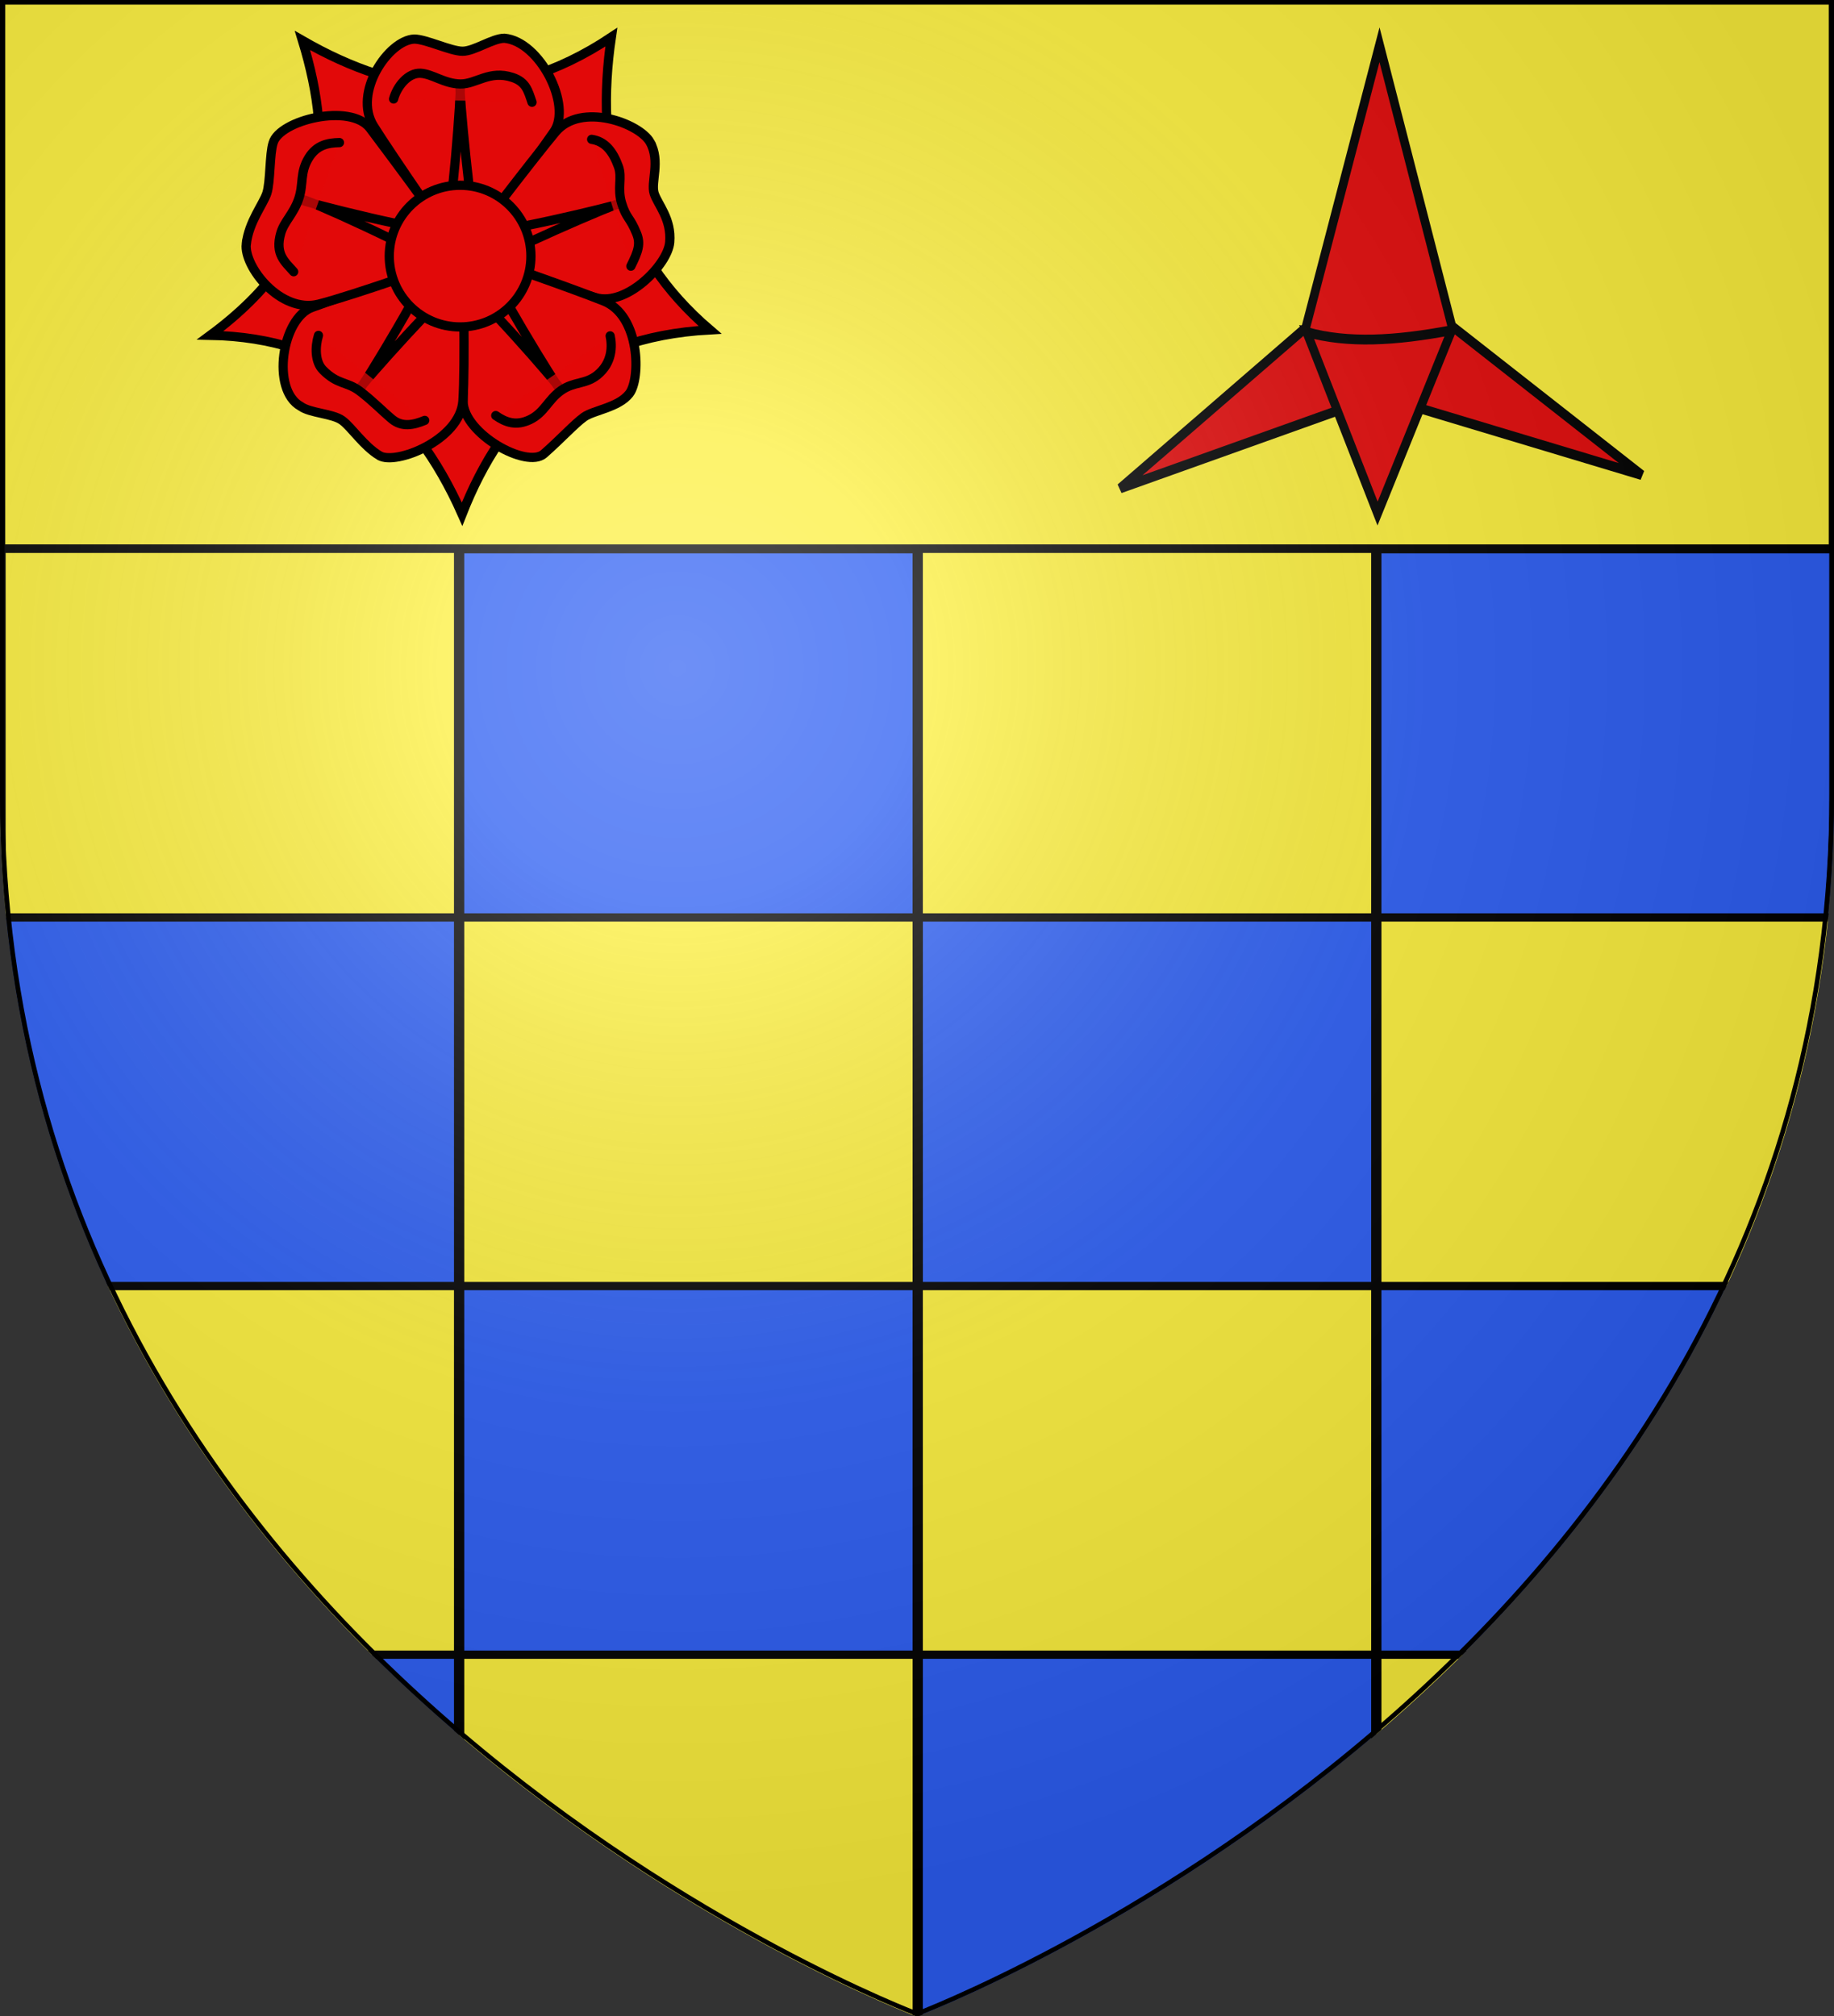 <svg xmlns="http://www.w3.org/2000/svg" xmlns:xlink="http://www.w3.org/1999/xlink" width="597" height="656.324" version="1.0"><rect width="100%" height="100%" fill="#333333" stroke="none"/><desc>Flag of Canton of Valais (Wallis)</desc><defs><clipPath id="l" clipPathUnits="userSpaceOnUse"><path d="M300 658.5S1.5 546.18 1.5 260.728V2.176h597v258.552C598.5 546.18 300 658.5 300 658.5z" style="opacity:1;fill:none;fill-opacity:1;fill-rule:evenodd;stroke:#000;stroke-width:3;stroke-linecap:butt;stroke-linejoin:miter;stroke-miterlimit:4;stroke-dasharray:none;stroke-opacity:1"/></clipPath><clipPath id="j" clipPathUnits="userSpaceOnUse"><path d="M189.118 1118.529S-4.88 1027.718-4.88 796.93V587.89h387.995v209.04c0 230.787-193.997 321.598-193.997 321.598z" style="opacity:1;fill:none;fill-opacity:1;fill-rule:evenodd;stroke:#000;stroke-width:3;stroke-linecap:butt;stroke-linejoin:miter;stroke-miterlimit:4;stroke-dasharray:none;stroke-opacity:1"/></clipPath><clipPath id="i" clipPathUnits="userSpaceOnUse"><path d="M299.765 658.785s-298.5-112.32-298.5-397.772V2.462h597v258.551c0 285.452-298.5 397.772-298.5 397.772z" style="opacity:1;fill:none;fill-opacity:1;fill-rule:evenodd;stroke:#000;stroke-width:3;stroke-linecap:butt;stroke-linejoin:miter;stroke-miterlimit:4;stroke-dasharray:none;stroke-opacity:1"/></clipPath><clipPath id="h" clipPathUnits="userSpaceOnUse"><path d="M300 658.5S1.5 546.18 1.5 260.728V2.176h597v258.552C598.5 546.18 300 658.5 300 658.5z" style="opacity:1;fill:none;fill-opacity:1;fill-rule:evenodd;stroke:#000;stroke-width:3;stroke-linecap:butt;stroke-linejoin:miter;stroke-miterlimit:4;stroke-dasharray:none;stroke-opacity:1"/></clipPath><radialGradient xlink:href="#b" id="k" cx="221.445" cy="226.331" r="300" fx="221.445" fy="226.331" gradientTransform="matrix(1.353 0 0 1.349 -77.63 -85.747)" gradientUnits="userSpaceOnUse"/><linearGradient id="b"><stop offset="0" style="stop-color:white;stop-opacity:.314"/><stop offset=".19" style="stop-color:white;stop-opacity:.251"/><stop offset=".6" style="stop-color:#6b6b6b;stop-opacity:.125"/><stop offset="1" style="stop-color:black;stop-opacity:.125"/></linearGradient></defs><g style="display:inline"><path d="M1.5 1.878v260.718C1.5 548.048 300 660.378 300 660.378s298.5-112.33 298.5-397.782V1.878z" clip-path="url(#h)" style="fill:#2b5df2;fill-opacity:1;fill-rule:evenodd;stroke:#000;stroke-width:3;stroke-linecap:butt;stroke-linejoin:miter;stroke-miterlimit:4;stroke-dasharray:none;stroke-opacity:1" transform="translate(-1.5 -2.176)"/><g clip-path="url(#i)" style="display:inline;fill:#fcef3c;fill-opacity:1" transform="translate(-1.265 -2.462)"><path d="M1.532 2.114h596.466v179.009H1.532z" style="fill:#fcef3c;fill-opacity:1;fill-rule:nonzero;stroke:#000;stroke-width:2.902;stroke-miterlimit:4;stroke-dasharray:none;stroke-opacity:1"/></g></g><g clip-path="url(#j)" style="stroke:#000;stroke-width:1.115" transform="matrix(1.539 0 0 1.237 7.509 -727.14)"><g style="stroke:#000;stroke-width:1.115"><g style="stroke:#000;stroke-width:.725"><path d="M-4.768 732.251h97v97h-97zM92.233 829.25h97v97h-97z" style="opacity:1;fill:#fcef3c;fill-opacity:1;stroke:#000;stroke-width:2.175;stroke-linecap:round;stroke-linejoin:miter;stroke-miterlimit:4;stroke-dasharray:none;stroke-dashoffset:0;stroke-opacity:1"/></g><g style="stroke:#000;stroke-width:.725"><path d="M-4.768 732.251h97v97h-97zM92.233 829.25h97v97h-97z" style="opacity:1;fill:#fcef3c;fill-opacity:1;stroke:#000;stroke-width:2.175;stroke-linecap:round;stroke-linejoin:miter;stroke-miterlimit:4;stroke-dasharray:none;stroke-dashoffset:0;stroke-opacity:1" transform="translate(193.995)"/></g></g><g style="stroke:#000;stroke-width:1.115"><g style="stroke:#000;stroke-width:.725"><path d="M-4.768 732.251h97v97h-97zM92.233 829.25h97v97h-97z" style="opacity:1;fill:#fcef3c;fill-opacity:1;stroke:#000;stroke-width:2.175;stroke-linecap:round;stroke-linejoin:miter;stroke-miterlimit:4;stroke-dasharray:none;stroke-dashoffset:0;stroke-opacity:1" transform="translate(0 193.995)"/></g><g style="stroke:#000;stroke-width:.725"><path d="M-4.768 732.251h97v97h-97zM92.233 829.25h97v97h-97z" style="opacity:1;fill:#fcef3c;fill-opacity:1;stroke:#000;stroke-width:2.175;stroke-linecap:round;stroke-linejoin:miter;stroke-miterlimit:4;stroke-dasharray:none;stroke-dashoffset:0;stroke-opacity:1" transform="translate(193.995 193.995)"/></g></g></g><g style="display:inline;fill:#e20909"><g style="fill:#e20909;stroke:#000;stroke-width:3.439;stroke-miterlimit:4;stroke-dasharray:none;stroke-opacity:1"><path d="m298.092 710.626 73.916-56.165 29.39-98.945 28.808 98.363 75.662 52.09-104.766-27.652z" style="display:inline;overflow:visible;visibility:visible;opacity:1;fill:#e20909;fill-opacity:1;fill-rule:evenodd;stroke:#000;stroke-width:3.439;stroke-linecap:butt;stroke-linejoin:miter;stroke-miterlimit:4;stroke-dasharray:none;stroke-dashoffset:0;stroke-opacity:1;marker:none;marker-start:none;marker-mid:none;marker-end:none" transform="matrix(.817 0 0 .931 121.114 -502.621)"/><path d="m430.175 655.318-29.548 64.11-28.24-63.44c16.409 3.99 35.172 3.099 57.788-.67z" style="display:inline;overflow:visible;visibility:visible;opacity:1;fill:#e20909;fill-opacity:1;fill-rule:evenodd;stroke:#000;stroke-width:3.439;stroke-linecap:butt;stroke-linejoin:miter;stroke-miterlimit:4;stroke-dasharray:none;stroke-dashoffset:0;stroke-opacity:1;marker:none;marker-start:none;marker-mid:none;marker-end:none" transform="matrix(.817 0 0 .931 121.114 -502.621)"/></g></g><path d="M300 658.5s298.5-112.32 298.5-397.772V2.176H1.5v258.552C1.5 546.18 300 658.5 300 658.5" style="opacity:1;fill:url(#k);fill-opacity:1;fill-rule:evenodd;stroke:none;stroke-width:1px;stroke-linecap:butt;stroke-linejoin:miter;stroke-opacity:1" transform="translate(-1.5 -2.176)"/><path d="M300 658.5S1.5 546.18 1.5 260.728V2.176h597v258.552C598.5 546.18 300 658.5 300 658.5z" clip-path="url(#l)" style="opacity:1;fill:none;fill-opacity:1;fill-rule:evenodd;stroke:#000;stroke-width:3;stroke-linecap:butt;stroke-linejoin:miter;stroke-miterlimit:4;stroke-dasharray:none;stroke-opacity:1" transform="translate(-1.5 -2.176)"/><g style="display:inline;fill:#e20909;stroke:#000;stroke-width:16.048;stroke-miterlimit:4;stroke-dasharray:none;stroke-opacity:1"><g style="fill:#e20909;stroke:#000;stroke-width:16.048;stroke-miterlimit:4;stroke-dasharray:none;stroke-opacity:1" transform="matrix(.187 0 0 .187 60.012 13.738)"><circle cx="480" cy="390" r="50" style="fill:#e20909;fill-opacity:1;stroke:#000;stroke-width:16.048;stroke-linecap:round;stroke-linejoin:round;stroke-miterlimit:4;stroke-dasharray:none;stroke-opacity:1" transform="translate(0 -17.66)"/><circle cx="480" cy="390" r="295" style="fill:#e20909;fill-opacity:1;stroke:#000;stroke-width:16.048;stroke-linecap:round;stroke-linejoin:round;stroke-miterlimit:4;stroke-dasharray:none;stroke-opacity:1" transform="translate(0 -17.66)"/><path d="M743.277-8.82C713.95 189.882 756.022 364.79 915 500.726 680.998 513.408 555.187 639.194 483.44 821.5c-85.37-192.324-223.763-307.39-438.44-311.3C253.66 356.38 261.43 180.241 205.586-2.967 375.044 94.44 551.7 118.655 743.277-8.82Z" style="fill:#e20909;fill-opacity:1;stroke:#000;stroke-width:16.048;stroke-linecap:round;stroke-linejoin:miter;stroke-miterlimit:4;stroke-dasharray:none;stroke-opacity:1;marker-start:none"/><g style="fill:#e20909;stroke:#000;stroke-width:16.048;stroke-miterlimit:4;stroke-dasharray:none;stroke-opacity:1"><path d="M400.097-5.46c20.506 0 63.64 21.213 84.146 21.213s52.326-22.628 72.832-22.628c61.553 5.292 118.31 116.8 86.267 162.635-31.724 45.378-155.63 221.785-159.806 216.374-11.012-14.266-121.525-174.155-154.15-226.274C292.998 87.73 355.505-3.624 400.097-5.46Z" style="fill:#e20909;fill-opacity:1;stroke:#000;stroke-width:16.048;stroke-linecap:round;stroke-linejoin:miter;stroke-miterlimit:4;stroke-dasharray:none;stroke-opacity:1"/><path d="M810.791 174.165c18.44 33.172.71 69.645 7.046 89.147s30.48 44.232 27.056 84.903c-3.314 39.356-75.781 112.578-129.007 96.348s-241.061-66.152-237.207-71.795c10.165-14.881 128.079-169.394 167.565-216.527 44.042-52.572 146.107-15.249 164.547 17.924Z" style="fill:#e20909;fill-opacity:1;stroke:#000;stroke-width:16.048;stroke-linecap:round;stroke-linejoin:miter;stroke-miterlimit:4;stroke-dasharray:none;stroke-opacity:1"/><path d="M774.558 611.754c-18.889 24.312-62.455 28.773-79.045 40.826s-39.8 37.65-69.664 63.944-139.603-35.016-140.62-90.93c-1.008-55.36-5.178-263.671 1.38-261.749 17.294 5.07 186.54 63.808 243.568 86.797 63.608 25.64 64.38 135.369 44.38 161.112z" style="fill:#e20909;fill-opacity:1;stroke:#000;stroke-width:16.048;stroke-linecap:round;stroke-linejoin:miter;stroke-miterlimit:4;stroke-dasharray:none;stroke-opacity:1"/><path d="M339.58 719.623c-28.08-17.066-48.333-49.289-64.923-61.342s-55.633-12.45-72.223-24.504c-51.88-28.502-32.566-154.05 20.297-172.296 52.338-18.065 261.776-97.935 261.974-91.104.524 18.014 4.435 192.527.194 253.868-4.73 68.418-117.237 112.444-145.318 95.378z" style="fill:#e20909;fill-opacity:1;stroke:#000;stroke-width:16.048;stroke-linecap:round;stroke-linejoin:miter;stroke-miterlimit:4;stroke-dasharray:none;stroke-opacity:1"/><path d="M107.795 351.282c4.465-38.793 29.469-68.93 35.806-88.432s4.549-68.07 10.886-87.573c11.075-39.764 135.033-70.092 168.721-25.454 33.354 44.194 165.55 221.528 159.114 223.828-16.97 6.064-189.043 67.417-248.693 82.34-66.53 16.643-130.348-65.496-125.834-104.71z" style="fill:#e20909;fill-opacity:1;stroke:#000;stroke-width:16.048;stroke-linecap:round;stroke-linejoin:miter;stroke-miterlimit:4;stroke-dasharray:none;stroke-opacity:1"/></g><path d="M200 273c0 4 242 64 254 55 11-9 29-252 26-252s20 244 29 254c9 11 252-47 251-50s-226 94-231 106c-4 12 123 221 126 219S495 417 480 418c-12.5 0-178 184-176 187 3 2 131-211 126-223-4-12-226-114-228-109z" style="fill:#e20909;fill-opacity:1;stroke:#000;stroke-width:16.048;stroke-linecap:round;stroke-linejoin:round;stroke-miterlimit:4;stroke-dasharray:none;stroke-opacity:1"/><circle cx="480" cy="390" r="137" style="fill:#e20909;fill-opacity:1;stroke:#000;stroke-width:17.832;stroke-linecap:butt;stroke-miterlimit:4;stroke-dasharray:none;stroke-opacity:1" transform="matrix(.9 0 0 .9 48 21.34)"/><path d="M364.214 98.825c5.76-21.596 25.085-46.08 47.179-44.74 20.747 1.258 41.21 18.254 68.93 18.66s50.62-24.591 90.723-11.464c23.808 7.793 27.23 23.178 34.14 43.244M708.989 169.092c23.397 3.543 36.968 20.863 46.573 47.22 7.118 19.528-2.426 37.857 5.754 64.346s14.234 23.382 25.987 52.415c7.25 17.91 2.848 30.887-10.06 56.791M741.214 511.187c3.737 17.232 4.106 46.676-22.178 68.037-20.787 16.893-40.57 11.014-63.235 26.98-22.665 15.964-29.148 38.696-54.025 50.709-23.99 11.585-42.352 5.137-59.736-7.035M418.407 658.317c-20.267 8.473-39.756 11.977-56.843-2.093-16.046-13.213-34.455-32.572-56.643-49.194-22.187-16.622-38.106-10.456-63.85-36.612-13.554-13.77-13.813-39.753-7.608-60.049M190.302 399.552c-14.321-16.657-33.43-30.046-22.328-67.644 5.886-19.935 22.063-32.911 31.015-59.15 8.952-26.237 1.596-45.72 17.637-71.642 13.305-21.501 32.146-26.014 53.365-26.385" style="fill:#e20909;fill-opacity:.75;fill-rule:evenodd;stroke:#000;stroke-width:16.048;stroke-linecap:round;stroke-linejoin:miter;stroke-miterlimit:4;stroke-dasharray:none;stroke-opacity:1"/></g></g></svg>